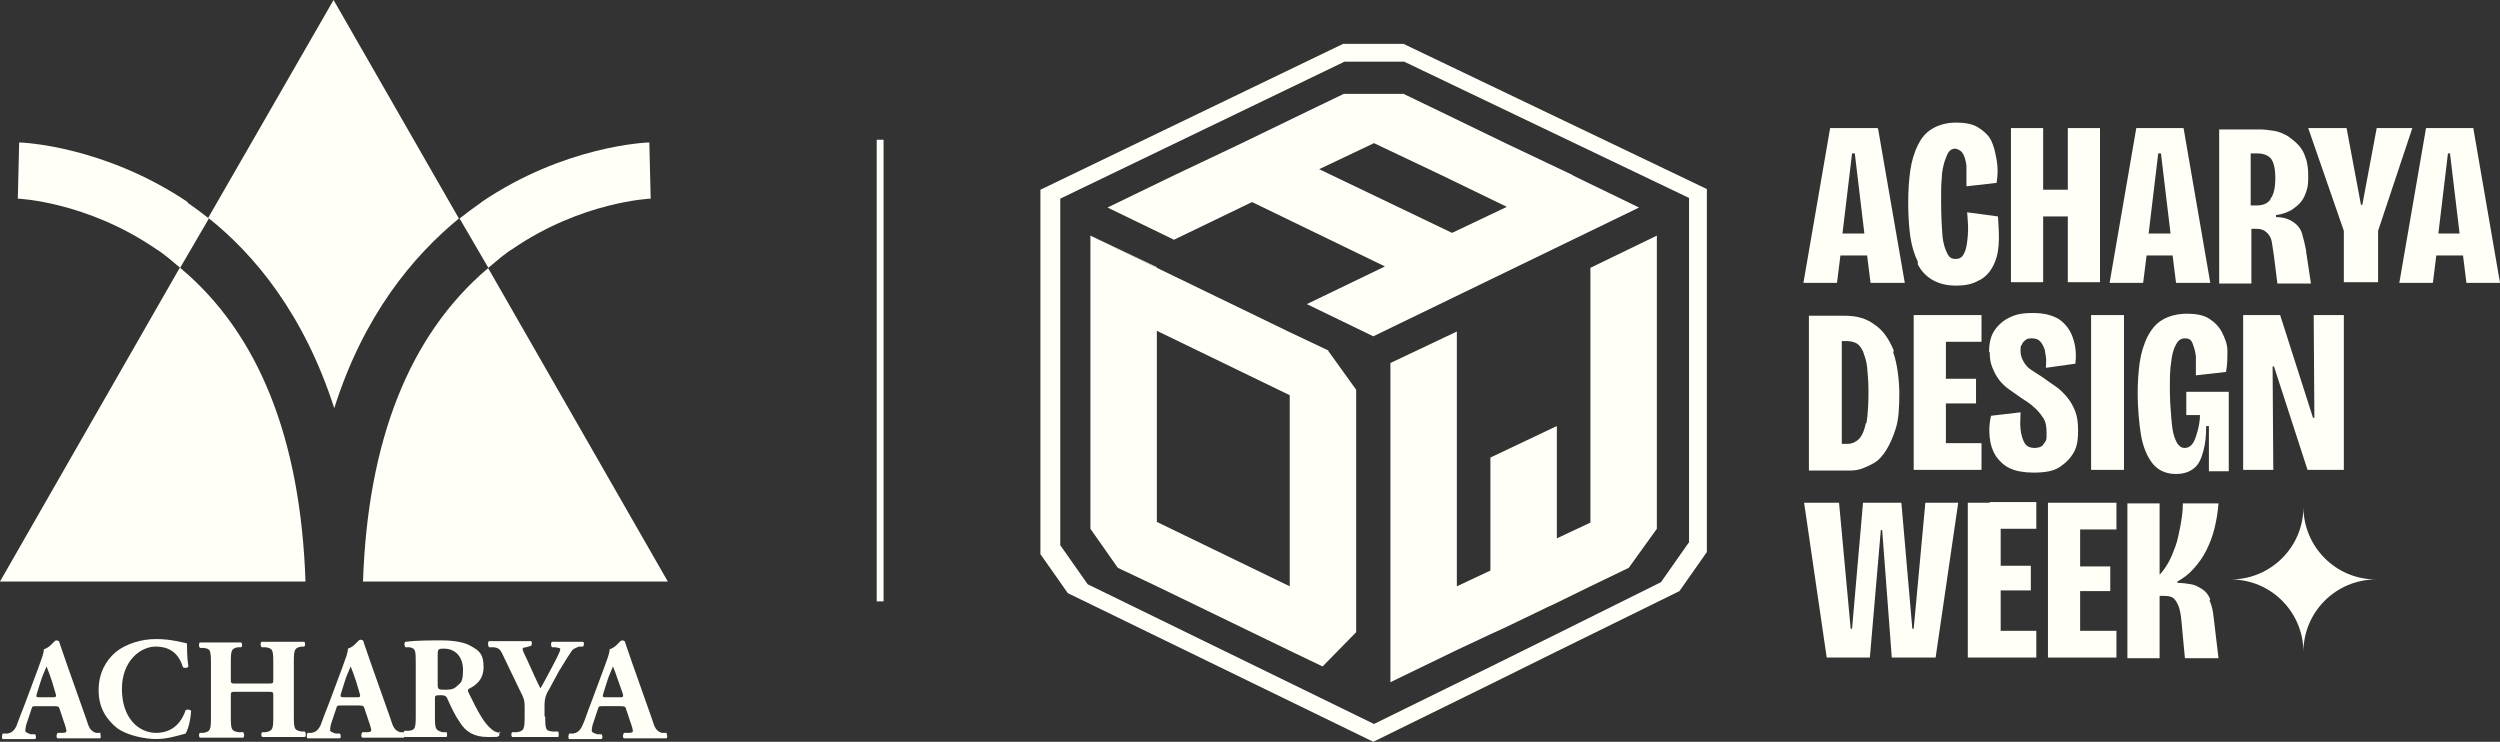 <?xml version="1.0" encoding="UTF-8"?>
<svg id="Layer_2" xmlns="http://www.w3.org/2000/svg" version="1.1" viewBox="0 0 365 108.3">
  <rect x="0" y="0" width="365" height="108.3" fill="#333333" stroke="none"/>
  <!-- Generator: Adobe Illustrator 29.0.1, SVG Export Plug-In . SVG Version: 2.1.0 Build 192)  -->
  <defs>
    <style>
      .st0 {
        fill: #fffff8;
      }
    </style>
  </defs>
  <g id="Layer_1-2">
    <g id="Layer_2-2">
      <g>
        <g>
          <g>
            <path class="st0" d="M274.1,18.7h-6.9l-3.9,22.6h4.9l.5-4h0,3.9s.5,4,.5,4h5l-3.9-22.5h0ZM269,34.1l1.4-11.7h.4l1.4,11.7h-3.2Z"/>
            <path class="st0" d="M280,38.6c.5,1,1.3,1.8,2.2,2.3s2,.8,3.4.8h0c1.3,0,2.3-.2,3.2-.7.9-.4,1.6-1.1,2.1-2s.8-1.9.9-3.2,0-2.7-.1-4.2l-4.5-.6c.1,1.2.2,2.3.1,3.4s-.2,1.9-.5,2.5c-.3.7-.7.9-1.3.9s-.9-.2-1.2-.8-.6-1.4-.7-2.6-.2-2.9-.2-5,0-2.4.1-3.4c0-.9.2-1.7.4-2.4.2-.6.4-1.1.6-1.4s.6-.5.9-.5.8.2,1.1.6c.3.4.5,1.1.6,1.9,0,.8,0,1.8,0,3l4.4-.5c.2-1.2.2-2.3,0-3.4s-.4-2-.8-2.8c-.4-.8-1.1-1.4-1.9-1.9-.8-.5-1.9-.7-3.2-.7s-2.5.3-3.5.9-1.6,1.4-2.1,2.4c-.5,1-.9,2.3-1.1,3.7s-.3,3-.3,4.7.1,3.5.3,4.9c.2,1.4.6,2.7,1.1,3.7h0c0,0,0,0,0,0Z"/>
            <polygon class="st0" points="298.3 31.6 301.9 31.6 301.9 41.2 306.6 41.2 306.6 18.7 301.9 18.7 301.9 27.7 298.3 27.7 298.3 18.7 293.6 18.7 293.6 41.2 298.3 41.2 298.3 31.6"/>
            <path class="st0" d="M318.8,18.7h-6.9l-3.9,22.6h4.9l.5-4h3.8l.5,4h5l-3.9-22.6h0ZM313.7,34.1l1.4-11.7h.4l1.4,11.7h-3.1Z"/>
            <path class="st0" d="M336.7,36.6c-.2-1-.4-1.8-.6-2.5-.2-.7-.7-1.3-1.3-1.7-.6-.4-1.4-.7-2.5-.7v-.3c.9-.1,1.6-.4,2.2-.7.6-.4,1.1-.8,1.5-1.3.4-.5.6-1.1.8-1.7s.2-1.3.2-2.1-.1-1.9-.4-2.6c-.2-.7-.6-1.4-1.1-1.9-.5-.5-1-.9-1.6-1.3-.6-.3-1.2-.6-1.9-.7-.7-.1-1.4-.2-2-.2h-6v22.5h4.7v-8h.7c.7,0,1.2.2,1.6.6.4.4.6.8.7,1.4.1.6.2,1.3.3,2l.5,4h4.9l-.7-4.6h0ZM331.5,29.1c-.5.7-1.2.9-2.2.9h-.7v-7.6h1c.9,0,1.6.3,2,.8.4.6.6,1.5.6,2.8s-.2,2.4-.7,3h0Z"/>
            <polygon class="st0" points="347 18.7 344.9 29.9 344.7 29.9 342.6 18.7 337 18.7 342.2 33.7 342.2 41.2 342.2 41.2 347.2 41.2 347.2 33.7 352.2 18.7 347 18.7"/>
            <path class="st0" d="M361.1,18.7h-6.9l-3.9,22.6h4.9l.5-4h3.9l.5,4h4.9l-3.9-22.6ZM356,34.1l1.4-11.7h.3l1.4,11.7h-3.1Z"/>
            <path class="st0" d="M276.5,51.2c-.7-1.7-1.6-3-2.8-3.8-1.2-.9-2.6-1.3-4.3-1.3h-5.3v22.6h5.7c.5,0,1.1,0,1.8-.2.6-.2,1.3-.5,2-.9.7-.4,1.3-1.1,1.8-1.9.5-.8,1-1.9,1.4-3.2.4-1.3.5-3,.5-5s-.3-4.4-.9-6.1h0ZM272.4,61.8c-.2,1.1-.6,1.9-1,2.3-.4.4-1,.7-1.6.7h-.9v-15h.7,0c.5,0,1,.1,1.4.3.4.2.7.6,1,1.2.2.6.5,1.3.6,2.3.1,1,.2,2.2.2,3.7s-.1,3.4-.3,4.5h0Z"/>
            <polygon class="st0" points="289.3 49.9 289.3 46 284.1 46 282.5 46 279.4 46 279.4 68.6 282.5 68.6 284.1 68.6 289.3 68.6 289.3 64.7 284.1 64.7 284.1 58.9 288.5 58.9 288.5 55.3 284.1 55.3 284.1 49.9 289.3 49.9"/>
            <path class="st0" d="M290.5,51.4c0,.9.1,1.6.4,2.3s.6,1.3,1,1.8.9,1,1.5,1.4c.6.4,1.1.8,1.7,1.2.6.4,1.3.8,1.8,1.3.6.5,1,1,1.4,1.6s.5,1.3.5,2.2,0,1-.2,1.3-.4.6-.6.7c-.2.1-.6.2-.9.2-.7,0-1.2-.2-1.5-.7s-.5-1.2-.6-2,0-1.6,0-2.5l-4.3.5c-.3,1.2-.3,2.2-.2,3.2.1,1,.4,1.9.9,2.7.5.7,1.2,1.4,2.1,1.8.9.4,2,.6,3.4.6h0c1.6,0,2.9-.2,3.8-.8s1.6-1.3,2.1-2.2.6-2,.6-3.1-.1-2-.4-2.8c-.3-.8-.7-1.5-1.2-2.1s-1.1-1.2-1.7-1.6-1.3-.9-2-1.4c-.5-.3-.9-.6-1.4-.9s-.9-.7-1.2-1.2c-.3-.5-.5-1-.5-1.6s0-.8.2-1c.1-.3.3-.5.6-.7.2-.2.6-.2.9-.2s.8.1,1,.3c.3.2.5.6.7,1s.2.9.3,1.4,0,1,0,1.6l4.3-.6c.2-1.5,0-2.8-.4-3.9s-1.1-2-2-2.6c-1-.6-2.2-.9-3.8-.9s-2.5.2-3.5.7-1.7,1.2-2.2,2-.7,1.9-.7,3h0,0s0,0,0,0Z"/>
            <rect class="st0" x="305.3" y="46" width="4.8" height="22.6"/>
            <path class="st0" d="M325.4,57.2h-6.2v3.4h2c0,.9-.2,1.8-.4,2.5-.2.7-.4,1.3-.7,1.7-.3.4-.7.6-1.1.6s-.6-.1-.9-.4-.5-.8-.7-1.4-.3-1.5-.4-2.7c-.1-1.1-.2-2.5-.2-4.1s0-2.9.2-4c.1-1.1.4-2,.7-2.5.3-.6.7-.9,1.3-.9s.9.2,1.1.7.4,1.1.5,1.9c0,.8,0,1.7,0,2.8l4.4-.5c.2-1.1.2-2.1.2-3.1,0-1-.4-1.9-.8-2.7-.4-.8-1.1-1.5-1.9-2s-1.9-.7-3.2-.7-2.6.3-3.6.9-1.6,1.4-2.2,2.5c-.5,1.1-.9,2.3-1.1,3.7s-.3,3-.3,4.7.2,4.3.5,6,.9,3.1,1.7,4.1c.8,1,2,1.5,3.4,1.5h0c1.1,0,2-.3,2.7-.9s1-1.4,1.3-2.5.4-2.2.4-3.6h.4v6.6c-.1,0,2.9,0,2.9,0v-7.8s0-3.6,0-3.6h0s0,0,0,0h0Z"/>
            <polygon class="st0" points="332.9 46 327.5 46 327.5 68.6 331.9 68.6 331.8 53.5 332 53.5 336.9 68.6 342.2 68.6 342.2 46 337.8 46 337.9 61 337.7 61 332.9 46"/>
            <polygon class="st0" points="279.4 91.8 279.2 91.8 277.6 73.4 272 73.4 270.4 91.8 270.2 91.8 268.5 73.4 263.4 73.4 266.7 96 273 96 274.6 77.4 274.8 77.4 276.2 96 282.6 96 285.9 73.4 281.1 73.4 279.4 91.8"/>
            <path class="st0" d="M290.5,73.4h-3.2v22.6h10v-3.9h-5.2v-5.9h4.4v-3.6h-4.4v-5.4h5.2v-3.9h-6.8s0,0,0,0Z"/>
            <polygon class="st0" points="302.2 73.4 299 73.4 299 96 302.2 96 303.7 96 309 96 309 92.1 303.7 92.1 303.7 86.3 308.1 86.3 308.1 82.7 303.7 82.7 303.7 77.3 309 77.3 309 73.4 303.7 73.4 302.2 73.4"/>
            <path class="st0" d="M322.7,87.5c-.3-.7-.7-1.2-1.2-1.5s-1-.6-1.6-.7c-.6-.1-1.3-.2-2-.2v-.2c.9-.5,1.7-1.1,2.4-1.9s1.3-1.6,1.8-2.6.9-2,1.2-3.2c.3-1.2.5-2.4.6-3.7h-5.2c0,1.3-.2,2.4-.4,3.5-.2,1-.4,2-.7,2.8s-.6,1.6-1,2.3c-.4.7-.8,1.3-1.3,1.8v-10.4h-4.7v22.6h4.7v-9.1h.6c.7,0,1.2.1,1.5.4s.6.8.8,1.5.3,1.7.4,3l.4,4.2h4.9l-.7-5.9c-.1-1-.3-1.9-.6-2.5h0s0,0,0,0Z"/>
            <path class="st0" d="M336.3,74c0,5.9-4.8,10.6-10.6,10.6,5.9,0,10.6,4.8,10.6,10.6,0-5.9,4.8-10.6,10.6-10.6-5.9,0-10.6-4.8-10.6-10.6Z"/>
          </g>
          <g>
            <path class="st0" d="M204.8,6.4h0-8.7s-44.2,21.3-44.2,21.3v53.2l4,5.7,44.6,21.7,17.1-8.4,9.7-4.8,17.9-8.8,4-5.7V27.6l-44.3-21.2h0ZM246.5,79.3h0l-4,5.7-15.1,7.5-9.7,4.8-17.1,8.4-41.8-20.4-4-5.7V29l41.5-20h8.7l41.6,19.9v50.3h0Z"/>
            <polygon class="st0" points="168.9 85.6 163.2 82.9 163.2 82.9 168.9 85.6"/>
            <path class="st0" d="M229.7,25.6h0l-9.7-4.6-9.7-4.7-5.4-2.6h-8.7l-5.4,2.6-9.7,4.7-9.7,4.6-9.7,4.7,9.7,4.7,11.4-5.5,9.7,4.7,9.7,4.7-11.4,5.5,9.7,4.7,9.7-4.7,9.7-4.7,9.7-4.7,9.7-4.7s-9.7-4.7-9.7-4.7ZM212,34h0l-19.4-9.3,8-3.8,9.7,4.6,9.7,4.7-8,3.8h0Z"/>
            <polygon class="st0" points="241.9 34.4 241.9 77.2 237.8 82.9 232.2 85.6 227.3 88 225.8 88.7 220 91.5 217.6 92.6 212.7 94.9 203 99.6 203 53 212.7 48.4 212.7 85.6 217.6 83.3 217.6 66.8 227.3 62.2 227.3 78.6 232.2 76.3 232.2 39.1 241.9 34.4"/>
            <path class="st0" d="M194,51.2h0s0,0,0,0l-5.7-2.7-9.7-4.7-9.7-4.7-9.7-4.7v42.8l4,5.7,5.7,2.7,9.7,4.7,9.7,4.7,4.8,2.3,4.9-5v-35.4l-4.1-5.7h0ZM188.3,85.6l-9.7-4.7-9.7-4.7v-27.9l9.7,4.7,9.7,4.7v27.9Z"/>
            <polygon class="st0" points="168.9 39 168.9 39.1 168.9 39.1 159.2 34.4 168.9 39"/>
          </g>
        </g>
        <g>
          <g>
            <path class="st0" d="M27.4,29.5C15.2,21.3,3.3,20.8,2.8,20.8l-.2,8.2c0,0,10,.4,20.1,7.3,1.3.8,2.4,1.8,3.6,2.8l4.2-7.2c-1-.8-2.1-1.6-3.1-2.3h0s0,0,0,0Z"/>
            <path class="st0" d="M70.3,29.5c12.1-8.2,24-8.7,24.5-8.7l.2,8.2c0,0-10,.4-20.1,7.3-1.3.8-2.4,1.8-3.6,2.8l-4.2-7.2c1-.8,2.1-1.6,3.1-2.3h0s0,0,0,0Z"/>
            <g>
              <path class="st0" d="M26.3,39L0,84.9h44.6c-.7-20.8-6.8-36.2-18.3-45.8Z"/>
              <path class="st0" d="M71.2,39.2c-11.4,9.7-17.5,25-18.2,45.7h44.5l-26.2-45.7s0,0,0,0Z"/>
              <path class="st0" d="M48.8,59.6c4.3-13.6,11.5-22.2,18.2-27.7L48.7,0l-18.3,31.8c6.8,5.4,14,14.1,18.4,27.8h0Z"/>
            </g>
          </g>
          <g>
            <path class="st0" d="M14.8,107h-.8c-.8-.3-1-.7-1.4-2l-2.9-8.2c-.5-1.5-.8-2.3-1-2.9,0-.3-.2-.4-.5-.4s-.8,1-1.8,1.3c0,.6-.3,1.3-.8,2.7l-1.9,5.1c-.6,1.5-1,2.6-1.3,3.4-.4.8-.8,1-1.3,1.1H.4c-.1.2-.2.7,0,.8,1,0,1.5,0,2.2,0,.9,0,1.7,0,2.5,0,.2,0,.2-.6,0-.7h-.6c-.6-.2-.8-.3-.8-.5,0-.2,0-.3.1-.8l.8-2.4c.1-.4.2-.4.7-.4h2.4c.7,0,.9,0,1,.4l.6,1.8c.3.8.4,1.3.4,1.4s0,.3-.6.3h-.7c-.2.3-.2.7,0,.8,1,0,1.8,0,2.9,0s2.2,0,3.3,0c.2-.1.1-.6,0-.7h0ZM7.7,101.8h-1.8c-.6,0-.7,0-.5-.6l.5-1.6c.3-1,.7-1.8.9-2.3.2.5.5,1.3.8,2.2l.5,1.7c.2.6,0,.6-.4.6h0Z"/>
            <path class="st0" d="M27.3,94c0,.4,0,2.1.2,3.3,0,.2-.6.3-.8.1-.6-2-1.9-3-4-3s-4.9,2-4.9,6.2,2.4,6.4,5,6.4,3.8-1.8,4.3-3.3c.2-.2.7-.1.8.1-.1,1.6-.5,2.8-.8,3.3-1.1.3-2.7.8-4.3.8s-4.2-.5-5.7-1.6c-1.5-1.2-2.7-2.9-2.7-5.5s1.1-4.4,2.5-5.6c1.5-1.2,3.7-1.9,5.9-1.9s3.7.5,4.4.6h0Z"/>
            <path class="st0" d="M34.6,101c-.9,0-.9,0-.9.6v3c0,2,.1,2.1,1.1,2.3h.7c.2.2.2.7,0,.8-1.2,0-2.3,0-3.2,0s-2.1,0-3.1,0c-.2-.1-.2-.6,0-.7h.5c1-.2,1.1-.4,1.1-2.3v-7.8c0-2-.1-2.2-1.1-2.3h-.5c-.2-.2-.2-.7,0-.8,1,0,2.1,0,3.1,0s2,0,2.9,0c.2.1.2.6,0,.7h-.5c-.9.2-1,.4-1,2.3v2.4c0,.6,0,.6.9.6h4.4c.9,0,.9,0,.9-.6v-2.4c0-2-.1-2.1-1.1-2.3h-.6c-.2-.2-.2-.7,0-.8,1.2,0,2.2,0,3.2,0s2,0,3,0c.2.1.2.6,0,.7h-.4c-1,.2-1.1.4-1.1,2.3v7.8c0,2,.1,2.1,1.1,2.3h.5c.2.2.2.7,0,.8-1,0-2.1,0-3.1,0s-2.1,0-3.1,0c-.2-.1-.2-.6,0-.7h.5c1-.2,1.1-.4,1.1-2.3v-3c0-.6,0-.6-.9-.6h-4.4Z"/>
            <path class="st0" d="M59.2,107.1c0,0,0-.1,0-.2h-.8c-.8-.3-1-.7-1.4-2l-2.9-8.2c-.5-1.5-.8-2.3-1-2.9,0-.3-.2-.4-.5-.4s-.8,1-1.8,1.3c0,.6-.3,1.3-.8,2.7l-1.9,5.1c-.6,1.5-1,2.6-1.3,3.4-.4.8-.8,1-1.3,1.1h-.6c-.1.2-.2.7,0,.8,1,0,1.5,0,2.2,0,.9,0,1.7,0,2.5,0,.2,0,.2-.6,0-.7h-.6c-.6-.2-.8-.3-.8-.5,0-.2,0-.3.1-.8l.8-2.4c.1-.4.2-.4.7-.4h2.4c.7,0,.9,0,1,.4l.6,1.8c.3.8.4,1.3.4,1.4s0,.3-.6.3h-.7c-.2.3-.2.7,0,.8,1,0,1.8,0,2.9,0s2.2,0,3.2,0c0,0,0,0,0-.2,0-.1,0-.3,0-.4h0ZM52.1,101.8h-1.8c-.5,0-.7,0-.5-.6l.5-1.6c.3-1,.7-1.8.9-2.3.2.5.5,1.3.8,2.2l.5,1.7c.2.6,0,.6-.4.6h0Z"/>
            <path class="st0" d="M73.1,107c-.3,0-.9-.1-1.4-.6-1-.8-1.9-2.4-3.3-5.3-.1-.2-.1-.4,0-.5,1-.5,2.2-1.3,2.2-3.2s-.6-2.4-1.9-3.1c-.8-.5-2.4-.8-4.2-.8s-3.7,0-5.3.2c-.2.1-.2.6,0,.8h.6c.9.2.9.4.9,2.6h0v7.4c0,1.9-.1,2.1-1.1,2.2h-.6c0,.1,0,.2,0,.3,0,.1,0,.3,0,.4,0,0,0,.1,0,.2,1.1,0,2.1,0,3.1,0s2,0,3.1,0c.1-.1.1-.6,0-.7h-.6c-1-.3-1.1-.4-1.1-2.3v-2.6c0-.4,0-.5.8-.5s.9.2,1.1.7c.5,1.1,1,2.2,1.7,3.2.9,1.5,2.2,2.2,4.1,2.2s1.3,0,1.7-.2c0-.1,0-.4,0-.6h0ZM66.8,100.1c-.4.4-.8.6-1.6.6-1.2,0-1.3,0-1.3-.8v-4.1c0-1,0-1.1.9-1.1,1.7,0,2.8,1.2,2.8,3.1s-.4,1.9-.8,2.3h0Z"/>
            <path class="st0" d="M79.6,104.6c0,2,.1,2.1,1.1,2.2h.8c.1.2.1.7,0,.8-1.4,0-2.4,0-3.4,0s-2.1,0-3.3,0c-.2-.1-.2-.6,0-.7h.7c1-.2,1.1-.4,1.1-2.4v-1c0-1,0-1.4-.6-2.5l-2.5-5.2c-.4-.9-.6-1.2-1.4-1.3h-.7c-.2-.3-.2-.8,0-.9,1,0,1.7,0,3,0s2.4,0,3.1,0c.2,0,.2.6,0,.7l-.7.2c-.4,0-.5.2-.5.2,0,.2.1.5.6,1.5l1,2.2c.3.7.7,1.5,1,2.1.6-1,1.2-2.2,1.8-3.3.8-1.5,1.1-2.2,1.1-2.4s-.2-.2-.7-.3h-.5c-.2-.2-.2-.7,0-.8.8,0,1.6,0,2.4,0s1.5,0,2.1,0c.2,0,.2.6,0,.7h-.6c-.4.2-.8.3-1,.6-.3.4-.8,1.2-1.9,3l-1.3,2.4c-.6,1-.8,1.5-.8,2.7v1.5h0,0s0,0,0,0Z"/>
            <path class="st0" d="M97.4,107h-.8c-.8-.3-1-.7-1.4-2l-2.9-8.2c-.5-1.5-.8-2.3-1-2.9,0-.3-.2-.4-.5-.4s-.8,1-1.8,1.3c0,.6-.3,1.3-.8,2.7l-1.9,5.1c-.6,1.5-.9,2.6-1.3,3.4-.4.8-.8,1-1.3,1.1h-.6c-.1.2-.2.7,0,.8,1,0,1.5,0,2.2,0,.9,0,1.7,0,2.5,0,.2,0,.2-.6,0-.7h-.6c-.6-.2-.8-.3-.8-.5,0-.2,0-.3.1-.8l.8-2.4c.1-.4.2-.4.7-.4h2.4c.7,0,.9,0,1,.4l.6,1.8c.3.8.4,1.3.4,1.4s0,.3-.6.3h-.7c-.2.3-.2.7,0,.8,1,0,1.8,0,2.9,0s2.2,0,3.3,0c.2-.1.1-.6,0-.7h0ZM90.4,101.8h-1.8c-.6,0-.7,0-.5-.6l.5-1.6c.3-1,.7-1.8.9-2.3.2.5.5,1.3.8,2.2l.6,1.7c.2.6,0,.6-.4.6Z"/>
          </g>
        </g>
      </g>
    </g>
  </g>
  <g>
    <line class="st0" x1="128.5" y1="20.4" x2="128.5" y2="87.9"/>
    <rect class="st0" x="128" y="20.4" width="1" height="67.4"/>
  </g>
</svg>